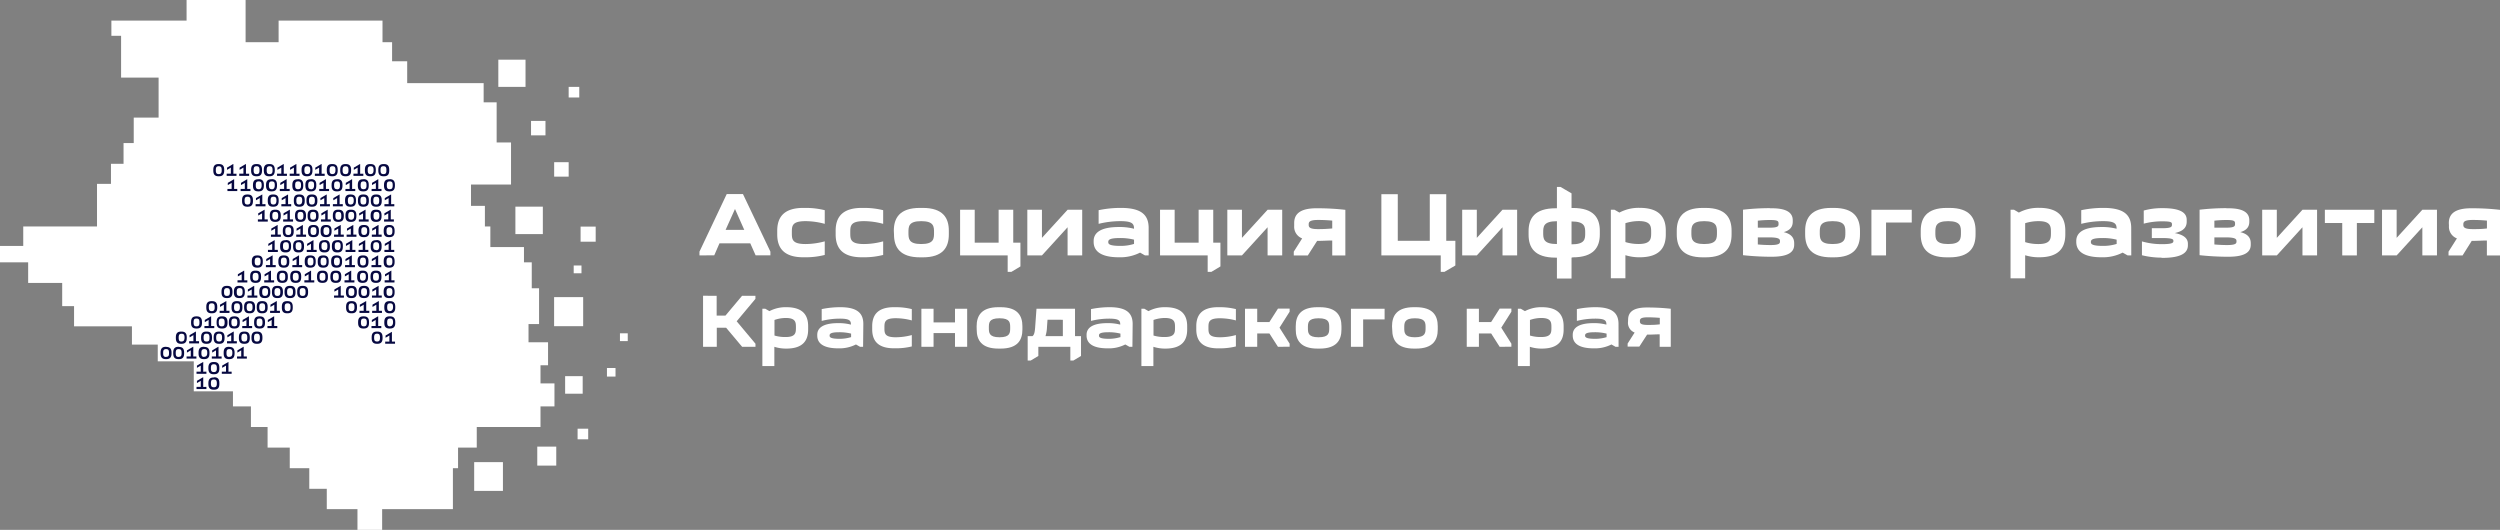 <?xml version="1.0" encoding="UTF-8"?> <svg xmlns="http://www.w3.org/2000/svg" id="Слой_1" data-name="Слой 1" viewBox="0 0 417.25 88.44"><rect x="0" y="0" width="417.25" height="88.44" fill="#808080" stroke="none"/> <defs> <style>.cls-1{fill:#fff;}.cls-2{fill:#070941;}</style> </defs> <title>логи</title> <path class="cls-1" d="M116.74,42.63V42l4.55-9.61H124L128.58,42v.61h-2.47l-.89-2h-5.14l-.87,2Zm7.48-4.26-1.55-3.49-1.57,3.49Z"></path> <path class="cls-1" d="M129.72,38.51c0-2.1.95-3.81,4.36-3.81h.43a13.29,13.29,0,0,1,3.14.38v2.28a12.36,12.36,0,0,0-3.2-.45c-2.29,0-2.29.81-2.29,1.91s0,1.91,2.29,1.91a12.36,12.36,0,0,0,3.2-.45v2.27a12.8,12.8,0,0,1-3.14.39h-.43c-3.41,0-4.36-1.71-4.36-3.82Z"></path> <path class="cls-1" d="M139.47,38.51c0-2.1.95-3.81,4.37-3.81h.42a13.23,13.23,0,0,1,3.14.38v2.28a12.36,12.36,0,0,0-3.2-.45c-2.29,0-2.29.81-2.29,1.91s0,1.91,2.29,1.91a12.36,12.36,0,0,0,3.2-.45v2.27a12.74,12.74,0,0,1-3.14.39h-.42c-3.42,0-4.37-1.71-4.37-3.82Z"></path> <path class="cls-1" d="M149.18,38.51c0-2.1.94-3.81,4.36-3.81H154c3.42,0,4.36,1.71,4.36,3.81v.62c0,2.11-.94,3.82-4.36,3.82h-.43c-3.41,0-4.36-1.71-4.36-3.82Zm4.57,2.22c2.14,0,2.14-.92,2.14-1.91s0-1.91-2.14-1.91-2.13.92-2.13,1.91S151.62,40.73,153.75,40.73Z"></path> <polygon class="cls-1" points="168.79 45.38 168.18 45.38 168.18 42.63 160.24 42.63 160.24 35.01 162.68 35.01 162.68 40.5 166.67 40.5 166.67 35.01 169.11 35.01 169.11 40.5 170.31 40.5 170.31 44.47 168.79 45.38"></polygon> <polygon class="cls-1" points="180.62 35.01 180.62 42.63 178.18 42.63 178.18 37.93 173.9 42.63 171.46 42.63 171.46 35.01 173.9 35.01 173.9 39.7 178.18 35.01 180.62 35.01"></polygon> <path class="cls-1" d="M191.71,42.63h-.61l-.82-.47a7.25,7.25,0,0,1-3.51.78c-3.3,0-4.24-1.21-4.24-2.57v-.15c0-1.27,1-2.33,4.19-2.33a9.51,9.51,0,0,1,2.55.29c0-.81-.26-1.27-2.26-1.27a15,15,0,0,0-3.65.45V35.08a18,18,0,0,1,3.73-.38c3.4,0,4.62,1.17,4.62,3.35Zm-2.44-1.92V40a9.18,9.18,0,0,0-2.39-.27c-1.82,0-1.91.36-1.91.67s.12.64,2.06.64A7.4,7.4,0,0,0,189.27,40.71Z"></path> <polygon class="cls-1" points="202.17 45.38 201.56 45.38 201.56 42.63 193.61 42.63 193.61 35.01 196.05 35.01 196.05 40.5 200.05 40.5 200.05 35.01 202.49 35.01 202.49 40.5 203.69 40.5 203.69 44.47 202.17 45.38"></polygon> <polygon class="cls-1" points="214 35.01 214 42.63 211.56 42.63 211.56 37.93 207.28 42.63 204.84 42.63 204.84 35.01 207.28 35.01 207.28 39.7 211.56 35.01 214 35.01"></polygon> <path class="cls-1" d="M216,37.23c0-1.38.81-2.47,3.73-2.47h.34a41.87,41.87,0,0,1,4.47.26v7.62h-2.19v-2.5c-.76,0-1.54.06-2.27.06h-.25l-1.56,2.44h-2.34V42l1.4-2.21A2.07,2.07,0,0,1,216,37.73Zm6.35.9V36.82c-.84-.08-1.71-.11-2.35-.11-1.5,0-1.58.37-1.58.77s.08.76,1.58.76C220.62,38.24,221.49,38.21,222.33,38.13Z"></path> <polygon class="cls-1" points="241.07 45.38 240.46 45.38 240.46 42.63 230.55 42.63 230.55 32.41 233.29 32.41 233.29 40.19 238.63 40.19 238.63 32.41 241.38 32.41 241.38 40.19 242.9 40.19 242.9 44.31 241.07 45.38"></polygon> <polygon class="cls-1" points="253.21 35.01 253.21 42.63 250.77 42.63 250.77 37.93 246.48 42.63 244.04 42.63 244.04 35.01 246.48 35.01 246.48 39.7 250.76 35.01 253.21 35.01"></polygon> <path class="cls-1" d="M262.29,43v3.49h-2.44V43h-.22c-3.54,0-4.51-1.71-4.51-3.82v-.61c0-2.1,1-3.81,4.51-3.81h.22V31.2h.6l1.84,1.07v2.44h.21c3.54,0,4.51,1.71,4.51,3.81v.61c0,2.11-1,3.82-4.51,3.82Zm-2.44-2.22V36.92c-2.29,0-2.29.92-2.29,1.91s0,1.9,2.29,1.9Zm2.44-3.81v3.81c2.28,0,2.28-.91,2.28-1.9s0-1.92-2.28-1.92Z"></path> <path class="cls-1" d="M269.45,35l.83.48a6.84,6.84,0,0,1,3.38-.79c3.42,0,4.36,1.71,4.36,3.81v.62c0,2.11-.94,3.82-4.36,3.82a7.71,7.71,0,0,1-2.38-.35v3.85h-2.43V35Zm1.83,2.24v3.16a7.4,7.4,0,0,0,2.24.32c2.06,0,2.06-.92,2.06-1.91s0-1.91-2.06-1.91A7.42,7.42,0,0,0,271.28,37.25Z"></path> <path class="cls-1" d="M279.85,38.51c0-2.1.95-3.81,4.36-3.81h.43c3.42,0,4.36,1.71,4.36,3.81v.62c0,2.11-.94,3.82-4.36,3.82h-.43c-3.41,0-4.36-1.71-4.36-3.82Zm4.58,2.22c2.13,0,2.13-.92,2.13-1.91s0-1.91-2.13-1.91-2.14.92-2.14,1.91S282.29,40.73,284.43,40.73Z"></path> <path class="cls-1" d="M295.38,34.76h.33c2.73,0,3.5.9,3.5,2V37c0,.78-.37,1.43-1.51,1.74,1.32.32,1.75,1,1.75,1.86v.25c0,1.12-.81,2-3.74,2h-.33a44.48,44.48,0,0,1-4.47-.26V35a39.27,39.27,0,0,1,4.47-.26m-2,2.06V38h1.94c1.52,0,1.52-.28,1.52-.67s-.06-.61-1.37-.61a18,18,0,0,0-2.08.11Zm0,2.82v1.18c.74.07,1.56.1,2.11.1,1.51,0,1.59-.29,1.59-.61s0-.67-1.78-.67Z"></path> <path class="cls-1" d="M301.28,38.51c0-2.1,1-3.81,4.36-3.81h.43c3.41,0,4.36,1.71,4.36,3.81v.62c0,2.11-.95,3.82-4.36,3.82h-.43c-3.41,0-4.36-1.71-4.36-3.82Zm4.57,2.22c2.14,0,2.14-.92,2.14-1.91s0-1.91-2.14-1.91-2.13.92-2.13,1.91S303.72,40.73,305.85,40.73Z"></path> <polygon class="cls-1" points="319.07 35.01 319.07 37.14 314.78 37.14 314.78 42.63 312.34 42.63 312.34 35.01 319.07 35.01"></polygon> <path class="cls-1" d="M320.57,38.51c0-2.1.95-3.81,4.36-3.81h.43c3.42,0,4.36,1.71,4.36,3.81v.62c0,2.11-.94,3.82-4.36,3.82h-.43c-3.41,0-4.36-1.71-4.36-3.82Zm4.58,2.22c2.13,0,2.13-.92,2.13-1.91s0-1.91-2.13-1.91-2.14.92-2.14,1.91S323,40.73,325.15,40.73Z"></path> <path class="cls-1" d="M336.13,35l.82.48a6.88,6.88,0,0,1,3.39-.79c3.41,0,4.36,1.71,4.36,3.81v.62c0,2.11-.95,3.82-4.36,3.82A7.67,7.67,0,0,1,338,42.6v3.85h-2.44V35ZM338,37.25v3.16a7.36,7.36,0,0,0,2.24.32c2.06,0,2.06-.92,2.06-1.91s0-1.91-2.06-1.91A7.37,7.37,0,0,0,338,37.25Z"></path> <path class="cls-1" d="M355.71,42.63h-.61l-.83-.47a7.21,7.21,0,0,1-3.5.78c-3.31,0-4.24-1.21-4.24-2.57v-.15c0-1.27,1-2.33,4.19-2.33a9.44,9.44,0,0,1,2.54.29c0-.81-.25-1.27-2.25-1.27a14.89,14.89,0,0,0-3.65.45V35.08a17.93,17.93,0,0,1,3.72-.38c3.4,0,4.62,1.17,4.62,3.35Zm-2.44-1.92V40a9.21,9.21,0,0,0-2.4-.27c-1.81,0-1.9.36-1.9.67s.12.64,2.06.64A7.4,7.4,0,0,0,353.27,40.71Z"></path> <path class="cls-1" d="M360.68,43a13.66,13.66,0,0,1-3.19-.4V40.29a12,12,0,0,0,3.37.46c1.74,0,1.88-.25,1.88-.51s0-.51-1.9-.51h-1.7V38.09h1.71c1.65,0,1.65-.28,1.65-.64s-.12-.51-1.71-.51a11.94,11.94,0,0,0-3,.39V35.14a11.24,11.24,0,0,1,2.88-.4h.29c3.17,0,4,.89,4,1.95V37c0,.87-.47,1.57-2,1.9,1.68.31,2.2,1,2.2,1.78v.26c0,1.16-.92,2.1-4.29,2.1Z"></path> <path class="cls-1" d="M371.58,34.76h.34c2.72,0,3.49.9,3.49,2V37c0,.78-.37,1.43-1.51,1.74,1.32.32,1.75,1,1.75,1.86v.25c0,1.12-.81,2-3.73,2h-.34a44.66,44.66,0,0,1-4.47-.26V35a39.41,39.41,0,0,1,4.47-.26m-2,2.06V38h1.92c1.53,0,1.53-.28,1.53-.67s-.06-.61-1.37-.61a18,18,0,0,0-2.08.11Zm0,2.82v1.18c.73.07,1.56.1,2.1.1,1.52,0,1.59-.29,1.59-.61s0-.67-1.78-.67Z"></path> <polygon class="cls-1" points="386.72 35.01 386.72 42.63 384.28 42.63 384.28 37.93 380 42.63 377.56 42.63 377.56 35.01 380 35.01 380 39.7 384.28 35.01 386.72 35.01"></polygon> <polygon class="cls-1" points="390.92 42.63 390.92 37.22 388.02 37.22 388.02 35.01 396.27 35.01 396.27 37.22 393.36 37.22 393.36 42.63 390.92 42.63"></polygon> <polygon class="cls-1" points="406.73 35.01 406.73 42.63 404.29 42.63 404.29 37.93 400 42.63 397.56 42.63 397.56 35.01 400 35.01 400 39.7 404.28 35.01 406.73 35.01"></polygon> <path class="cls-1" d="M408.71,37.23c0-1.38.81-2.47,3.74-2.47h.33a41.57,41.57,0,0,1,4.47.26v7.62h-2.19v-2.5c-.76,0-1.54.06-2.28.06h-.25L411,42.64h-2.34V42l1.4-2.21a2.07,2.07,0,0,1-1.33-2.09Zm6.36.9V36.82c-.84-.08-1.71-.11-2.35-.11-1.51,0-1.59.37-1.59.77s.08.76,1.59.76c.63,0,1.51,0,2.34-.11Z"></path> <polygon class="cls-1" points="119.61 49.37 119.61 52.67 121.08 52.67 123.85 49.37 126.08 49.37 126.08 49.88 122.95 53.62 126.09 57.37 126.09 57.88 123.86 57.88 121.19 54.7 119.63 54.7 119.63 57.88 117.34 57.88 117.34 49.36 119.61 49.37"></polygon> <path class="cls-1" d="M127.73,51.53l.69.4a5.77,5.77,0,0,1,2.82-.66c2.85,0,3.64,1.43,3.64,3.18V55c0,1.75-.79,3.18-3.64,3.18a6.34,6.34,0,0,1-2-.3v3.22h-2V51.53Zm1.53,1.87V56a6.25,6.25,0,0,0,1.87.25c1.71,0,1.71-.76,1.71-1.59s0-1.59-1.71-1.59A5.9,5.9,0,0,0,129.26,53.4Z"></path> <path class="cls-1" d="M144.05,57.88h-.51l-.68-.39a6.07,6.07,0,0,1-2.93.65c-2.74,0-3.53-1-3.53-2.14v-.13c0-1.06.85-1.94,3.49-1.94a8.06,8.06,0,0,1,2.13.25c0-.67-.21-1-1.88-1a12.49,12.49,0,0,0-3,.38V51.59a15.31,15.31,0,0,1,3.1-.32c2.83,0,3.85,1,3.85,2.8Zm-2-1.6v-.6a8,8,0,0,0-2-.23c-1.51,0-1.59.31-1.59.56s.1.54,1.72.54A6.61,6.61,0,0,0,142,56.28Z"></path> <path class="cls-1" d="M145.57,54.45c0-1.75.79-3.18,3.64-3.18h.35a10.93,10.93,0,0,1,2.62.32v1.89a10.42,10.42,0,0,0-2.67-.37c-1.9,0-1.9.68-1.9,1.59s0,1.59,1.9,1.59a10.42,10.42,0,0,0,2.67-.37v1.9a10.92,10.92,0,0,1-2.62.31h-.35c-2.85,0-3.64-1.42-3.64-3.17Z"></path> <polygon class="cls-1" points="155.81 51.53 155.81 53.81 159.39 53.81 159.39 51.53 161.42 51.53 161.42 57.88 159.39 57.88 159.39 55.59 155.81 55.59 155.81 57.88 153.78 57.88 153.78 51.53 155.81 51.53"></polygon> <path class="cls-1" d="M163,54.45c0-1.75.79-3.18,3.64-3.18H167c2.85,0,3.64,1.43,3.64,3.18V55c0,1.75-.79,3.18-3.64,3.18h-.35c-2.85,0-3.64-1.43-3.64-3.18Zm3.82,1.84c1.78,0,1.78-.76,1.78-1.59s0-1.58-1.78-1.58-1.78.76-1.78,1.58S165.05,56.29,166.83,56.29Z"></path> <path class="cls-1" d="M172.32,56.1c.3-.21.38-.7.44-1.37l.23-3.2h6.43V56.1h1v3.31l-1.27.76h-.51V57.88h-5.34v1.53l-1.27.76h-.51V56.1Zm2.51-2.74-.09,1.27a5.66,5.66,0,0,1-.25,1.47h2.9V53.37Z"></path> <path class="cls-1" d="M189,57.88h-.5l-.69-.39a6,6,0,0,1-2.92.65c-2.75,0-3.54-1-3.54-2.14v-.13c0-1.06.85-1.94,3.5-1.94a8,8,0,0,1,2.12.25c0-.67-.2-1-1.88-1a12.47,12.47,0,0,0-3,.38V51.59a15.39,15.39,0,0,1,3.1-.32c2.84,0,3.85,1,3.85,2.8Zm-2-1.6v-.6a7.87,7.87,0,0,0-2-.23c-1.52,0-1.58.31-1.58.56s.1.54,1.71.54A6.61,6.61,0,0,0,186.93,56.28Z"></path> <path class="cls-1" d="M191,51.53l.68.4a5.77,5.77,0,0,1,2.82-.66c2.85,0,3.64,1.43,3.64,3.18V55c0,1.75-.79,3.18-3.64,3.18a6.34,6.34,0,0,1-2-.3v3.22h-2V51.53Zm1.52,1.87V56a6.25,6.25,0,0,0,1.87.25c1.72,0,1.72-.76,1.72-1.59s0-1.59-1.72-1.59A6,6,0,0,0,192.52,53.4Z"></path> <path class="cls-1" d="M199.66,54.45c0-1.75.79-3.18,3.64-3.18h.35a11,11,0,0,1,2.62.32v1.89a10.47,10.47,0,0,0-2.67-.36c-1.91,0-1.91.67-1.91,1.58s0,1.59,1.91,1.59a10.06,10.06,0,0,0,2.67-.37v1.9a11,11,0,0,1-2.62.32h-.35c-2.85,0-3.64-1.43-3.64-3.18Z"></path> <polygon class="cls-1" points="213.29 57.88 211.86 55.65 209.83 55.65 209.83 57.88 207.79 57.88 207.79 51.53 209.83 51.53 209.83 53.75 211.86 53.75 213.29 51.51 215.24 51.51 215.24 52.02 213.55 54.69 215.24 57.36 215.24 57.87 213.29 57.88"></polygon> <path class="cls-1" d="M216.26,54.45c0-1.75.79-3.18,3.63-3.18h.36c2.84,0,3.64,1.43,3.64,3.18V55c0,1.75-.8,3.18-3.64,3.18h-.36c-2.84,0-3.63-1.43-3.63-3.18Zm3.81,1.84c1.78,0,1.78-.76,1.78-1.59s0-1.58-1.78-1.58-1.78.76-1.78,1.58S218.29,56.29,220.07,56.29Z"></path> <polygon class="cls-1" points="231.09 51.53 231.09 53.31 227.51 53.31 227.51 57.88 225.47 57.88 225.47 51.53 231.09 51.53"></polygon> <path class="cls-1" d="M232.33,54.45c0-1.75.79-3.18,3.64-3.18h.35c2.85,0,3.64,1.43,3.64,3.18V55c0,1.75-.79,3.18-3.64,3.18H236c-2.85,0-3.64-1.43-3.64-3.18Zm3.82,1.84c1.78,0,1.78-.76,1.78-1.59s0-1.58-1.78-1.58-1.78.76-1.78,1.58S234.37,56.29,236.15,56.29Z"></path> <polygon class="cls-1" points="250.29 57.88 248.87 55.65 246.83 55.65 246.83 57.88 244.8 57.88 244.8 51.53 246.83 51.53 246.83 53.75 248.87 53.75 250.29 51.51 252.25 51.51 252.25 52.02 250.56 54.69 252.25 57.36 252.25 57.87 250.29 57.88"></polygon> <path class="cls-1" d="M253.82,51.53l.69.4a5.77,5.77,0,0,1,2.82-.66c2.85,0,3.64,1.43,3.64,3.18V55c0,1.75-.79,3.18-3.64,3.18a6.34,6.34,0,0,1-2-.3v3.22h-2V51.53Zm1.53,1.87V56a6.16,6.16,0,0,0,1.87.25c1.71,0,1.71-.76,1.71-1.59s0-1.59-1.71-1.59A5.9,5.9,0,0,0,255.35,53.4Z"></path> <path class="cls-1" d="M270.14,57.88h-.51l-.68-.39a6.07,6.07,0,0,1-2.93.65c-2.74,0-3.53-1-3.53-2.14v-.13c0-1.06.85-1.94,3.5-1.94a8,8,0,0,1,2.12.25c0-.67-.2-1-1.88-1a12.49,12.49,0,0,0-3.05.38V51.59a15.39,15.39,0,0,1,3.1-.32c2.83,0,3.85,1,3.85,2.8Zm-2-1.6v-.6a8,8,0,0,0-2-.23c-1.52,0-1.59.31-1.59.56s.11.54,1.72.54A6.61,6.61,0,0,0,268.11,56.28Z"></path> <path class="cls-1" d="M271.73,53.38c0-1.15.67-2.06,3.11-2.06h.28a35.71,35.71,0,0,1,3.73.21v6.35H277V55.8c-.64,0-1.29.05-1.9.05h-.2l-1.3,2h-1.95v-.51l1.17-1.84a1.73,1.73,0,0,1-1.11-1.74Zm5.29.76V53.05c-.7-.06-1.43-.09-2-.09-1.27,0-1.32.31-1.32.64s.06.63,1.32.63c.53,0,1.26,0,2-.1Z"></path> <polygon class="cls-1" points="90.21 63.99 90.21 60.96 91.47 60.96 91.47 57.12 88.21 57.12 88.21 54.09 89.97 54.09 89.97 48.11 88.75 48.11 88.75 43.78 87.45 43.78 87.45 41.24 81.84 41.24 81.84 37.8 80.93 37.8 80.93 34.36 78.61 34.36 78.61 30.8 85.29 30.8 85.29 23.78 82.89 23.78 82.89 17.08 80.72 17.08 80.72 13.88 67.96 13.88 67.96 10.23 65.44 10.23 65.44 7.04 63.84 7.04 63.84 3.44 46.5 3.44 46.5 7.04 40.99 7.04 40.99 0 31.14 0 31.14 3.44 18.59 3.44 18.59 5.98 20.21 5.98 20.21 12.95 26.47 12.95 26.47 19.63 22.32 19.63 22.32 23.88 20.62 23.88 20.62 27.34 18.52 27.34 18.52 30.69 16.19 30.69 16.19 37.8 3.88 37.8 3.88 41.05 0 41.05 0 43.78 4.7 43.78 4.7 47.22 10.38 47.22 10.38 51.09 12.36 51.09 12.36 54.47 22.02 54.47 22.02 57.51 26.33 57.51 26.33 60.31 32.34 60.31 32.34 65.31 38.88 65.31 38.88 67.83 41.88 67.83 41.88 71.27 44.66 71.27 44.66 74.71 48.36 74.71 48.36 78.14 51.62 78.14 51.62 81.58 54.54 81.58 54.54 84.97 59.66 84.97 59.66 88.44 63.78 88.44 63.78 84.97 75.59 84.97 75.59 78.14 76.45 78.14 76.45 74.71 79.57 74.71 79.57 71.27 90.21 71.27 90.21 67.83 92.54 67.83 92.54 63.99 90.21 63.99"></polygon> <rect class="cls-1" x="79.14" y="77.13" width="4.8" height="4.8"></rect> <rect class="cls-1" x="89.67" y="74.54" width="3.17" height="3.17"></rect> <rect class="cls-1" x="94.32" y="62.78" width="2.93" height="2.93"></rect> <rect class="cls-1" x="96.4" y="71.55" width="1.77" height="1.77"></rect> <rect class="cls-1" x="101.3" y="61.42" width="1.43" height="1.43"></rect> <rect class="cls-1" x="94.91" y="14.5" width="1.77" height="1.77"></rect> <rect class="cls-1" x="103.47" y="55.63" width="1.3" height="1.3"></rect> <rect class="cls-1" x="95.75" y="44.31" width="1.3" height="1.3"></rect> <rect class="cls-1" x="92.48" y="49.59" width="4.85" height="4.85"></rect> <rect class="cls-1" x="96.9" y="37.82" width="2.52" height="2.52"></rect> <rect class="cls-1" x="83.17" y="9.96" width="4.54" height="4.54"></rect> <rect class="cls-1" x="88.63" y="20.18" width="2.41" height="2.41"></rect> <rect class="cls-1" x="92.49" y="27.07" width="2.42" height="2.41"></rect> <rect class="cls-1" x="86.02" y="34.49" width="4.58" height="4.58"></rect> <path class="cls-2" d="M36.56,27.38h-.11c-.58,0-.85.3-.85.94v.16c0,.64.27.94.85.94h.11c.59,0,.86-.3.86-.94v-.16c0-.64-.27-.94-.86-.94m-.05,1.68c-.49,0-.49-.35-.49-.66s0-.66.49-.66.49.35.49.66S37,29.06,36.51,29.06Z"></path> <polygon class="cls-2" points="38.95 29 38.95 27.38 38.9 27.38 37.89 27.98 37.89 28.35 38.53 27.97 38.53 28.99 37.83 28.99 37.83 29.35 39.47 29.35 39.47 28.99 38.95 29"></polygon> <polygon class="cls-2" points="41.05 29 41.05 27.38 41.01 27.38 39.99 27.98 39.99 28.35 40.63 27.97 40.63 28.99 39.93 28.99 39.93 29.35 41.58 29.35 41.58 28.99 41.05 29"></polygon> <path class="cls-2" d="M42.88,27.38h-.11c-.59,0-.86.3-.86.94v.16c0,.64.27.94.86.94h.11c.58,0,.85-.3.85-.94v-.16c0-.64-.27-.94-.85-.94m-.06,1.68c-.49,0-.49-.35-.49-.66s0-.66.49-.66.49.35.49.66S43.31,29.06,42.82,29.06Z"></path> <path class="cls-2" d="M45,27.38h-.11c-.58,0-.86.3-.86.94v.16c0,.64.28.94.86.94H45c.58,0,.86-.3.86-.94v-.16c0-.64-.28-.94-.86-.94m0,1.68c-.49,0-.49-.35-.49-.66s0-.66.49-.66.49.35.49.66,0,.66-.5.66Z"></path> <polygon class="cls-2" points="47.36 29 47.36 27.38 47.32 27.38 46.3 27.98 46.3 28.35 46.95 27.97 46.95 28.99 46.24 28.99 46.24 29.35 47.89 29.35 47.89 28.99 47.36 29"></polygon> <polygon class="cls-2" points="49.47 29 49.47 27.38 49.43 27.38 48.41 27.98 48.41 28.35 49.05 27.97 49.05 28.99 48.35 28.99 48.35 29.35 49.99 29.35 49.99 28.99 49.47 29"></polygon> <path class="cls-2" d="M51.29,27.38h-.1c-.59,0-.86.3-.86.94v.16c0,.64.27.94.86.94h.1c.59,0,.86-.3.86-.94v-.16c0-.64-.27-.94-.86-.94m0,1.68c-.49,0-.49-.35-.49-.66s0-.66.49-.66.49.35.49.66S51.73,29.06,51.24,29.06Z"></path> <polygon class="cls-2" points="53.68 29 53.68 27.38 53.63 27.38 52.62 27.98 52.62 28.35 53.26 27.97 53.26 28.99 52.55 28.99 52.55 29.35 54.19 29.35 54.19 28.99 53.68 29"></polygon> <path class="cls-2" d="M55.5,27.38h-.11c-.58,0-.85.3-.85.94v.16c0,.64.27.94.85.94h.11c.59,0,.86-.3.86-.94v-.16c0-.64-.27-.94-.86-.94m0,1.68c-.49,0-.49-.35-.49-.66s0-.66.49-.66.49.35.49.66S55.94,29.06,55.45,29.06Z"></path> <path class="cls-2" d="M57.73,27.38h-.1c-.58,0-.85.3-.85.94v.16c0,.64.27.94.85.94h.11c.59,0,.86-.3.86-.94v-.16c0-.64-.29-.94-.87-.94m-.06,1.68c-.49,0-.49-.35-.49-.66s0-.66.49-.66.49.35.49.66S58.16,29.06,57.67,29.06Z"></path> <polygon class="cls-2" points="60.11 29 60.11 27.38 60.07 27.38 59.05 27.98 59.05 28.35 59.69 27.97 59.69 28.99 58.99 28.99 58.99 29.35 60.64 29.35 60.64 28.99 60.11 29"></polygon> <path class="cls-2" d="M61.86,27.38h-.1c-.59,0-.86.3-.86.94v.16c0,.64.27.94.86.94h.1c.59,0,.86-.3.86-.94v-.16c0-.64-.26-.94-.86-.94m0,1.68c-.49,0-.49-.35-.49-.66s0-.66.49-.66.49.35.49.66S62.3,29.06,61.81,29.06Z"></path> <path class="cls-2" d="M64.08,27.38H64c-.59,0-.86.3-.86.94v.16c0,.64.27.94.86.94h.11c.58,0,.85-.3.85-.94v-.16c0-.64-.27-.94-.85-.94M64,29.06c-.49,0-.49-.35-.49-.66s0-.66.49-.66.49.35.49.66S64.51,29.06,64,29.06Z"></path> <polygon class="cls-2" points="39.08 31.54 39.08 29.92 39.04 29.92 38.02 30.52 38.02 30.89 38.66 30.52 38.66 31.53 37.96 31.53 37.96 31.89 39.6 31.89 39.6 31.53 39.08 31.54"></polygon> <polygon class="cls-2" points="41.27 31.54 41.27 29.92 41.23 29.92 40.22 30.52 40.22 30.89 40.86 30.52 40.86 31.53 40.16 31.53 40.16 31.89 41.8 31.89 41.8 31.53 41.27 31.54"></polygon> <path class="cls-2" d="M43.18,29.92h-.11c-.58,0-.85.3-.85.94V31c0,.64.27.94.85.94h.11c.59,0,.86-.3.86-.94v-.16c0-.64-.27-.94-.86-.94m0,1.68c-.49,0-.49-.35-.49-.66s0-.65.49-.65.49.34.49.65S43.62,31.6,43.13,31.6Z"></path> <path class="cls-2" d="M45.37,29.92h-.11c-.58,0-.86.3-.86.94V31c0,.64.28.94.86.94h.11c.59,0,.86-.3.86-.94v-.16c0-.64-.27-.94-.86-.94m0,1.68c-.49,0-.49-.35-.49-.66s0-.65.49-.65.49.34.49.65S45.81,31.6,45.32,31.6Z"></path> <polygon class="cls-2" points="47.84 31.54 47.84 29.92 47.79 29.92 46.78 30.52 46.78 30.89 47.42 30.52 47.42 31.53 46.7 31.53 46.7 31.89 48.35 31.89 48.35 31.53 47.84 31.54"></polygon> <path class="cls-2" d="M49.75,29.92h-.11c-.58,0-.85.3-.85.94V31c0,.64.27.94.85.94h.11c.59,0,.86-.3.86-.94v-.16c0-.64-.28-.94-.86-.94m0,1.68c-.49,0-.49-.35-.49-.66s0-.65.49-.65.49.34.49.65,0,.66-.5.66Z"></path> <path class="cls-2" d="M51.93,29.92h-.11c-.58,0-.85.3-.85.94V31c0,.64.27.94.85.94h.11c.59,0,.86-.3.86-.94v-.16c0-.64-.27-.94-.86-.94m0,1.68c-.49,0-.49-.35-.49-.66s0-.65.49-.65.49.34.49.65S52.37,31.6,51.88,31.6Z"></path> <polygon class="cls-2" points="54.4 31.54 54.4 29.92 54.35 29.92 53.34 30.52 53.34 30.89 53.98 30.52 53.98 31.53 53.28 31.53 53.28 31.89 54.92 31.89 54.92 31.53 54.4 31.54"></polygon> <path class="cls-2" d="M56.31,29.92h-.12c-.58,0-.85.3-.85.94V31c0,.64.27.94.85.94h.12c.58,0,.85-.3.85-.94v-.16c0-.64-.27-.94-.85-.94m-.06,1.68c-.49,0-.49-.35-.49-.66s0-.65.49-.65.49.34.49.65S56.74,31.6,56.25,31.6Z"></path> <polygon class="cls-2" points="58.77 31.54 58.77 29.92 58.73 29.92 57.71 30.52 57.71 30.89 58.35 30.52 58.35 31.53 57.65 31.53 57.65 31.89 59.29 31.89 59.29 31.53 58.77 31.54"></polygon> <path class="cls-2" d="M60.68,29.92h-.11c-.58,0-.85.3-.85.94V31c0,.64.27.94.85.94h.11c.59,0,.86-.3.86-.94v-.16c0-.64-.28-.94-.86-.94m0,1.68c-.49,0-.49-.35-.49-.66s0-.65.49-.65.49.34.49.65,0,.66-.5.66Z"></path> <polygon class="cls-2" points="63.14 31.54 63.14 29.92 63.1 29.92 62.09 30.52 62.09 30.89 62.73 30.52 62.73 31.53 62.02 31.53 62.02 31.89 63.67 31.89 63.67 31.53 63.14 31.54"></polygon> <path class="cls-2" d="M65.05,29.92h-.11c-.58,0-.85.3-.85.94V31c0,.64.27.94.85.94h.11c.59,0,.86-.3.86-.94v-.16c0-.64-.27-.94-.86-.94m0,1.68c-.49,0-.49-.35-.49-.66s0-.65.49-.65.49.34.49.65,0,.66-.49.66Z"></path> <path class="cls-2" d="M41.37,32.46h-.12c-.58,0-.85.3-.85.94v.16c0,.64.27.94.85.94h.12c.58,0,.85-.3.85-.94V33.4c0-.64-.28-.94-.85-.94m-.06,1.68c-.49,0-.49-.35-.49-.66s0-.65.49-.65.49.35.49.65,0,.66-.5.66Z"></path> <polygon class="cls-2" points="43.78 34.08 43.78 32.47 43.74 32.47 42.72 33.06 42.72 33.43 43.36 33.06 43.36 34.07 42.66 34.07 42.66 34.44 44.31 34.44 44.31 34.07 43.78 34.08"></polygon> <path class="cls-2" d="M45.65,32.46h-.11c-.58,0-.85.3-.85.94v.16c0,.64.27.94.85.94h.11c.59,0,.86-.3.86-.94V33.4c0-.64-.27-.94-.86-.94m0,1.68c-.49,0-.49-.35-.49-.66s0-.65.49-.65.49.35.49.65S46.09,34.14,45.6,34.14Z"></path> <polygon class="cls-2" points="48.08 34.08 48.08 32.47 48.04 32.47 47.02 33.06 47.02 33.43 47.66 33.06 47.66 34.07 46.96 34.07 46.96 34.44 48.6 34.44 48.6 34.07 48.08 34.08"></polygon> <path class="cls-2" d="M50,32.46h-.11c-.58,0-.85.3-.85.94v.16c0,.64.27.94.85.94H50c.59,0,.86-.3.86-.94V33.4c0-.64-.27-.94-.86-.94m-.05,1.68c-.49,0-.49-.35-.49-.66s0-.65.49-.65.49.35.49.65S50.39,34.14,49.9,34.14Z"></path> <path class="cls-2" d="M52.1,32.46H52c-.58,0-.85.3-.85.94v.16c0,.64.27.94.85.94h.11c.59,0,.86-.3.86-.94V33.4c0-.64-.27-.94-.86-.94m-.05,1.68c-.49,0-.49-.35-.49-.66s0-.65.49-.65.49.35.49.65,0,.66-.5.66Z"></path> <polygon class="cls-2" points="54.53 34.08 54.53 32.47 54.49 32.47 53.48 33.06 53.48 33.43 54.12 33.06 54.12 34.07 53.41 34.07 53.41 34.44 55.06 34.44 55.06 34.07 54.53 34.08"></polygon> <polygon class="cls-2" points="56.68 34.08 56.68 32.47 56.64 32.47 55.63 33.06 55.63 33.43 56.27 33.06 56.27 34.07 55.56 34.07 55.56 34.44 57.21 34.44 57.21 34.07 56.68 34.08"></polygon> <path class="cls-2" d="M58.55,32.46h-.11c-.58,0-.85.3-.85.94v.16c0,.64.27.94.85.94h.11c.59,0,.86-.3.86-.94V33.4c0-.64-.27-.94-.86-.94m0,1.68c-.49,0-.49-.35-.49-.66s0-.65.49-.65.49.35.49.65S59,34.14,58.5,34.14Z"></path> <path class="cls-2" d="M60.7,32.46h-.11c-.58,0-.85.3-.85.94v.16c0,.64.27.94.85.94h.11c.59,0,.86-.3.86-.94V33.4c0-.64-.27-.94-.86-.94m-.05,1.68c-.49,0-.49-.35-.49-.66s0-.65.49-.65.49.35.49.65S61.14,34.14,60.65,34.14Z"></path> <path class="cls-2" d="M62.85,32.46h-.11c-.58,0-.85.3-.85.94v.16c0,.64.27.94.85.94h.11c.59,0,.86-.3.86-.94V33.4c0-.64-.27-.94-.86-.94m-.05,1.68c-.49,0-.49-.35-.49-.66s0-.65.49-.65.49.35.49.65S63.29,34.14,62.8,34.14Z"></path> <polygon class="cls-2" points="65.28 34.08 65.28 32.47 65.24 32.47 64.22 33.06 64.22 33.43 64.86 33.06 64.86 34.07 64.16 34.07 64.16 34.44 65.81 34.44 65.81 34.07 65.28 34.08"></polygon> <polygon class="cls-2" points="44.16 36.62 44.16 35.01 44.12 35.01 43.1 35.6 43.1 35.98 43.74 35.6 43.74 36.62 43.04 36.62 43.04 36.98 44.69 36.98 44.69 36.62 44.16 36.62"></polygon> <path class="cls-2" d="M46,35h-.11c-.59,0-.86.29-.86.93v.16c0,.64.27.94.86.94H46c.58,0,.86-.3.86-.94v-.16c0-.64-.28-.93-.86-.93m-.06,1.67c-.49,0-.49-.35-.49-.66s0-.65.49-.65.49.35.49.65,0,.66-.49.66Z"></path> <polygon class="cls-2" points="48.38 36.62 48.38 35.01 48.34 35.01 47.32 35.6 47.32 35.98 47.97 35.6 47.97 36.62 47.26 36.62 47.26 36.98 48.91 36.98 48.91 36.62 48.38 36.62"></polygon> <path class="cls-2" d="M50.21,35H50.1c-.59,0-.86.29-.86.93v.16c0,.64.27.94.86.94h.11c.58,0,.86-.3.86-.94v-.16c0-.64-.28-.93-.86-.93m-.06,1.67c-.49,0-.49-.35-.49-.66s0-.65.49-.65.49.35.49.65S50.64,36.68,50.15,36.68Z"></path> <path class="cls-2" d="M52.31,35H52.2c-.58,0-.86.29-.86.93v.16c0,.64.28.94.86.94h.11c.59,0,.86-.3.86-.94v-.16c0-.64-.27-.93-.86-.93m-.05,1.67c-.49,0-.49-.35-.49-.66s0-.65.49-.65.49.35.49.65S52.75,36.68,52.26,36.68Z"></path> <polygon class="cls-2" points="54.69 36.62 54.69 35.01 54.65 35.01 53.64 35.6 53.64 35.98 54.28 35.6 54.28 36.62 53.57 36.62 53.57 36.98 55.21 36.98 55.21 36.62 54.69 36.62"></polygon> <path class="cls-2" d="M56.52,35h-.11c-.58,0-.86.29-.86.93v.16c0,.64.28.94.86.94h.11c.58,0,.86-.3.86-.94v-.16c0-.64-.28-.93-.86-.93m-.05,1.67c-.49,0-.49-.35-.49-.66s0-.65.49-.65.49.35.49.65S57,36.68,56.47,36.68Z"></path> <path class="cls-2" d="M58.62,35h-.11c-.58,0-.85.29-.85.93v.16c0,.64.27.94.85.94h.11c.59,0,.86-.3.86-.94v-.16c0-.64-.27-.93-.86-.93m0,1.67c-.49,0-.49-.35-.49-.66s0-.65.49-.65.49.35.49.65S59.06,36.68,58.57,36.68Z"></path> <polygon class="cls-2" points="61.01 36.62 61.01 35.01 60.96 35.01 59.95 35.6 59.95 35.98 60.59 35.6 60.59 36.62 59.89 36.62 59.89 36.98 61.53 36.98 61.53 36.62 61.01 36.62"></polygon> <path class="cls-2" d="M62.83,35h-.11c-.59,0-.86.29-.86.93v.16c0,.64.27.94.86.94h.11c.58,0,.85-.3.85-.94v-.16c0-.64-.26-.93-.85-.93m0,1.67c-.49,0-.49-.35-.49-.66s0-.65.49-.65.49.35.49.65S63.27,36.68,62.78,36.68Z"></path> <polygon class="cls-2" points="65.22 36.62 65.22 35.01 65.17 35.01 64.16 35.6 64.16 35.98 64.8 35.6 64.8 36.62 64.1 36.62 64.1 36.98 65.74 36.98 65.74 36.62 65.22 36.62"></polygon> <polygon class="cls-2" points="46.34 39.16 46.34 37.55 46.3 37.55 45.28 38.15 45.28 38.52 45.92 38.14 45.92 39.16 45.22 39.16 45.22 39.52 46.87 39.52 46.87 39.16 46.34 39.16"></polygon> <path class="cls-2" d="M48.17,37.55h-.11c-.59,0-.86.3-.86.94v.16c0,.64.27.93.86.93h.11c.58,0,.85-.29.85-.93v-.16c0-.64-.27-.94-.85-.94m-.06,1.67c-.49,0-.49-.35-.49-.66s0-.65.49-.65.49.35.49.65S48.6,39.22,48.11,39.22Z"></path> <polygon class="cls-2" points="50.55 39.16 50.55 37.55 50.52 37.55 49.5 38.15 49.5 38.52 50.14 38.14 50.14 39.16 49.44 39.16 49.44 39.52 51.08 39.52 51.08 39.16 50.55 39.16"></polygon> <path class="cls-2" d="M52.38,37.55h-.12c-.58,0-.85.3-.85.94v.16c0,.64.27.93.85.93h.12c.58,0,.85-.29.85-.93v-.16c0-.64-.27-.94-.85-.94m-.06,1.67c-.49,0-.49-.35-.49-.66s0-.65.49-.65.49.35.49.65S52.8,39.22,52.32,39.22Z"></path> <path class="cls-2" d="M54.48,37.55h-.11c-.59,0-.86.3-.86.94v.16c0,.64.27.93.86.93h.11c.59,0,.86-.29.86-.93v-.16c0-.64-.27-.94-.86-.94m0,1.67c-.49,0-.49-.35-.49-.66s0-.65.49-.65.49.35.49.65S54.92,39.22,54.43,39.22Z"></path> <polygon class="cls-2" points="56.87 39.16 56.87 37.55 56.83 37.55 55.81 38.15 55.81 38.52 56.45 38.14 56.45 39.16 55.75 39.16 55.75 39.52 57.38 39.52 57.38 39.16 56.87 39.16"></polygon> <polygon class="cls-2" points="58.97 39.16 58.97 37.55 58.93 37.55 57.91 38.15 57.91 38.52 58.55 38.14 58.55 39.16 57.85 39.16 57.85 39.52 59.49 39.52 59.49 39.16 58.97 39.16"></polygon> <path class="cls-2" d="M60.79,37.55h-.11c-.58,0-.85.3-.85.94v.16c0,.64.27.93.85.93h.11c.59,0,.86-.29.86-.93v-.16c0-.64-.27-.94-.86-.94m0,1.67c-.49,0-.49-.35-.49-.66s0-.65.49-.65.49.35.49.65S61.23,39.22,60.74,39.22Z"></path> <polygon class="cls-2" points="63.18 39.16 63.18 37.55 63.13 37.55 62.12 38.15 62.12 38.52 62.76 38.14 62.76 39.16 62.06 39.16 62.06 39.52 63.7 39.52 63.7 39.16 63.18 39.16"></polygon> <path class="cls-2" d="M65,37.55h-.11c-.58,0-.85.3-.85.94v.16c0,.64.27.93.85.93H65c.59,0,.86-.29.86-.93v-.16c0-.64-.27-.94-.86-.94m0,1.67c-.49,0-.49-.35-.49-.66s0-.65.49-.65.49.35.49.65,0,.66-.49.66Z"></path> <polygon class="cls-2" points="45.84 41.7 45.84 40.09 45.8 40.09 44.78 40.69 44.78 41.06 45.43 40.68 45.43 41.7 44.72 41.7 44.72 42.06 46.37 42.06 46.37 41.7 45.84 41.7"></polygon> <path class="cls-2" d="M47.72,40.09h-.11c-.58,0-.86.3-.86.94v.16c0,.64.28.94.86.94h.11c.58,0,.86-.3.86-.94V41c0-.64-.27-.94-.86-.94m0,1.67c-.49,0-.49-.34-.49-.65s0-.66.49-.66.49.35.49.66,0,.65-.49.65Z"></path> <path class="cls-2" d="M49.88,40.09h-.11c-.58,0-.85.3-.85.94v.16c0,.64.27.94.85.94h.11c.59,0,.86-.3.86-.94V41c0-.64-.27-.94-.86-.94m-.05,1.67c-.49,0-.49-.34-.49-.65s0-.66.49-.66.49.35.49.66S50.32,41.76,49.83,41.76Z"></path> <polygon class="cls-2" points="52.32 41.7 52.32 40.09 52.28 40.09 51.26 40.69 51.26 41.06 51.9 40.68 51.9 41.7 51.2 41.7 51.2 42.06 52.85 42.06 52.85 41.7 52.32 41.7"></polygon> <path class="cls-2" d="M54.2,40.09h-.11c-.58,0-.85.3-.85.94v.16c0,.64.27.94.85.94h.11c.59,0,.86-.3.86-.94V41c0-.64-.27-.94-.86-.94m-.05,1.67c-.5,0-.5-.34-.5-.65s0-.66.5-.66.49.35.49.66S54.64,41.76,54.15,41.76Z"></path> <path class="cls-2" d="M56.36,40.09h-.11c-.58,0-.86.3-.86.94v.16c0,.64.28.94.86.94h.11c.59,0,.86-.3.86-.94V41c0-.64-.27-.94-.86-.94m0,1.67c-.49,0-.49-.34-.49-.65s0-.66.49-.66.49.35.49.66S56.8,41.76,56.31,41.76Z"></path> <polygon class="cls-2" points="58.8 41.7 58.8 40.09 58.76 40.09 57.74 40.69 57.74 41.06 58.38 40.68 58.38 41.7 57.68 41.7 57.68 42.06 59.32 42.06 59.32 41.7 58.8 41.7"></polygon> <polygon class="cls-2" points="60.96 41.7 60.96 40.09 60.92 40.09 59.9 40.69 59.9 41.06 60.54 40.68 60.54 41.7 59.84 41.7 59.84 42.06 61.48 42.06 61.48 41.7 60.96 41.7"></polygon> <path class="cls-2" d="M62.84,40.09h-.11c-.59,0-.86.3-.86.94v.16c0,.64.27.94.86.94h.11c.58,0,.85-.3.85-.94V41c0-.64-.27-.94-.85-.94m-.06,1.67c-.49,0-.49-.34-.49-.65s0-.66.49-.66.5.35.5.66S63.28,41.76,62.78,41.76Z"></path> <polygon class="cls-2" points="65.28 41.7 65.28 40.09 65.23 40.09 64.22 40.69 64.22 41.06 64.86 40.68 64.86 41.7 64.16 41.7 64.16 42.06 65.8 42.06 65.8 41.7 65.28 41.7"></polygon> <path class="cls-2" d="M43,42.63h-.11c-.58,0-.86.3-.86.94v.16c0,.64.28.94.86.94H43c.59,0,.86-.3.86-.94v-.16c0-.64-.27-.94-.86-.94M43,44.31c-.49,0-.49-.35-.49-.66s0-.66.49-.66.49.35.49.66S43.46,44.31,43,44.31Z"></path> <polygon class="cls-2" points="45.5 44.24 45.5 42.63 45.46 42.63 44.44 43.23 44.44 43.6 45.08 43.22 45.08 44.24 44.38 44.24 44.38 44.6 46.02 44.6 46.02 44.24 45.5 44.24"></polygon> <path class="cls-2" d="M47.43,42.63h-.11c-.59,0-.86.3-.86.94v.16c0,.64.27.94.86.94h.11c.58,0,.85-.3.85-.94v-.16c0-.64-.27-.94-.85-.94m-.06,1.68c-.49,0-.49-.35-.49-.66s0-.66.49-.66.49.35.49.66S47.86,44.31,47.37,44.31Z"></path> <polygon class="cls-2" points="49.91 44.24 49.91 42.63 49.87 42.63 48.85 43.23 48.85 43.6 49.49 43.22 49.49 44.24 48.79 44.24 48.79 44.6 50.43 44.6 50.43 44.24 49.91 44.24"></polygon> <path class="cls-2" d="M51.83,42.63h-.11c-.58,0-.86.3-.86.94v.16c0,.64.28.94.86.94h.11c.58,0,.86-.3.86-.94v-.16c0-.64-.28-.94-.86-.94m0,1.68c-.49,0-.49-.35-.49-.66s0-.66.49-.66.48.35.48.66,0,.66-.47.66Z"></path> <path class="cls-2" d="M54,42.63h-.11c-.58,0-.86.3-.86.94v.16c0,.64.28.94.86.94H54c.59,0,.86-.3.86-.94v-.16c0-.64-.27-.94-.86-.94M54,44.31c-.49,0-.49-.35-.49-.66s0-.66.49-.66.49.35.49.66S54.47,44.31,54,44.31Z"></path> <path class="cls-2" d="M56.23,42.63h-.11c-.58,0-.85.3-.85.94v.16c0,.64.27.94.85.94h.11c.59,0,.86-.3.86-.94v-.16c0-.64-.27-.94-.86-.94m0,1.68c-.49,0-.49-.35-.49-.66s0-.66.49-.66.49.35.49.66S56.67,44.31,56.18,44.31Z"></path> <polygon class="cls-2" points="58.72 44.24 58.72 42.63 58.67 42.63 57.66 43.23 57.66 43.6 58.3 43.22 58.3 44.24 57.59 44.24 57.59 44.6 59.24 44.6 59.24 44.24 58.72 44.24"></polygon> <path class="cls-2" d="M60.64,42.63h-.11c-.59,0-.86.3-.86.94v.16c0,.64.27.94.86.94h.11c.58,0,.86-.3.86-.94v-.16c0-.64-.28-.94-.86-.94m-.06,1.68c-.49,0-.49-.35-.49-.66s0-.66.49-.66.49.35.49.66S61.07,44.31,60.58,44.31Z"></path> <polygon class="cls-2" points="63.12 44.24 63.12 42.63 63.08 42.63 62.06 43.23 62.06 43.6 62.7 43.22 62.7 44.24 62 44.24 62 44.6 63.64 44.6 63.64 44.24 63.12 44.24"></polygon> <path class="cls-2" d="M65,42.63h-.11c-.58,0-.85.3-.85.94v.16c0,.64.27.94.85.94H65c.59,0,.86-.3.86-.94v-.16c0-.64-.27-.94-.86-.94M65,44.31c-.49,0-.49-.35-.49-.66s0-.66.49-.66.49.35.49.66S65.48,44.31,65,44.31Z"></path> <polygon class="cls-2" points="40.76 46.79 40.76 45.17 40.72 45.17 39.7 45.77 39.7 46.14 40.34 45.77 40.34 46.78 39.64 46.78 39.64 47.14 41.28 47.14 41.28 46.78 40.76 46.79"></polygon> <path class="cls-2" d="M42.71,45.17H42.6c-.58,0-.85.3-.85.94v.16c0,.64.27.94.85.94h.11c.59,0,.86-.3.86-.94v-.16c0-.64-.27-.94-.86-.94m-.05,1.68c-.49,0-.49-.35-.49-.66s0-.65.49-.65.49.34.49.65S43.15,46.85,42.66,46.85Z"></path> <polygon class="cls-2" points="45.23 46.79 45.23 45.17 45.18 45.17 44.16 45.77 44.16 46.14 44.8 45.77 44.8 46.78 44.1 46.78 44.1 47.14 45.75 47.14 45.75 46.78 45.23 46.79"></polygon> <path class="cls-2" d="M47.18,45.17h-.11c-.59,0-.86.3-.86.94v.16c0,.64.27.94.86.94h.11c.58,0,.86-.3.86-.94v-.16c0-.64-.28-.94-.86-.94m-.06,1.68c-.49,0-.49-.35-.49-.66s0-.65.49-.65.49.34.49.65S47.61,46.85,47.12,46.85Z"></path> <path class="cls-2" d="M49.41,45.17H49.3c-.58,0-.86.3-.86.94v.16c0,.64.28.94.86.94h.11c.58,0,.86-.3.86-.94v-.16c0-.64-.26-.94-.86-.94m-.06,1.68c-.48,0-.48-.35-.48-.66s0-.65.48-.65.5.34.5.65S49.85,46.85,49.35,46.85Z"></path> <polygon class="cls-2" points="51.92 46.79 51.92 45.17 51.88 45.17 50.87 45.77 50.87 46.14 51.5 45.77 51.5 46.78 50.8 46.78 50.8 47.14 52.45 47.14 52.45 46.78 51.92 46.79"></polygon> <path class="cls-2" d="M53.88,45.17h-.11c-.59,0-.86.3-.86.94v.16c0,.64.27.94.86.94h.11c.58,0,.85-.3.85-.94v-.16c0-.64-.27-.94-.85-.94m-.06,1.68c-.49,0-.49-.35-.49-.66s0-.65.49-.65.49.34.49.65S54.31,46.85,53.82,46.85Z"></path> <path class="cls-2" d="M56.11,45.17H56c-.59,0-.86.3-.86.94v.16c0,.64.27.94.86.94h.11c.58,0,.85-.3.85-.94v-.16c0-.64-.27-.94-.85-.94m-.06,1.68c-.49,0-.49-.35-.49-.66s0-.65.49-.65.49.34.49.65S56.54,46.85,56.05,46.85Z"></path> <polygon class="cls-2" points="58.62 46.79 58.62 45.17 58.58 45.17 57.56 45.77 57.56 46.14 58.2 45.77 58.2 46.78 57.5 46.78 57.5 47.14 59.15 47.14 59.15 46.78 58.62 46.79"></polygon> <path class="cls-2" d="M60.57,45.17h-.11c-.58,0-.85.3-.85.94v.16c0,.64.27.94.85.94h.11c.59,0,.86-.3.86-.94v-.16c0-.64-.27-.94-.86-.94m0,1.68c-.49,0-.49-.35-.49-.66s0-.65.49-.65.49.34.49.65S61,46.85,60.52,46.85Z"></path> <path class="cls-2" d="M62.81,45.17H62.7c-.59,0-.86.3-.86.94v.16c0,.64.27.94.86.94h.11c.58,0,.85-.3.85-.94v-.16c0-.64-.27-.94-.85-.94m-.06,1.68c-.49,0-.49-.35-.49-.66s0-.65.49-.65.49.34.49.65S63.24,46.85,62.75,46.85Z"></path> <polygon class="cls-2" points="65.32 46.79 65.32 45.17 65.28 45.17 64.26 45.77 64.26 46.14 64.9 45.77 64.9 46.78 64.2 46.78 64.2 47.14 65.84 47.14 65.84 46.78 65.32 46.79"></polygon> <path class="cls-2" d="M37.94,47.71h-.11c-.59,0-.86.3-.86.94v.16c0,.64.27.94.86.94h.11c.58,0,.86-.3.86-.94v-.16c0-.64-.28-.94-.86-.94m-.06,1.68c-.49,0-.49-.35-.49-.66s0-.65.49-.65.49.35.49.65S38.37,49.39,37.88,49.39Z"></path> <path class="cls-2" d="M40,47.71h-.11c-.58,0-.85.3-.85.94v.16c0,.64.27.94.85.94H40c.59,0,.86-.3.86-.94v-.16c0-.64-.27-.94-.86-.94m0,1.68c-.49,0-.49-.35-.49-.66s0-.65.49-.65.49.35.49.65S40.48,49.39,40,49.39Z"></path> <polygon class="cls-2" points="42.43 49.33 42.43 47.72 42.38 47.72 41.37 48.31 41.37 48.68 42.01 48.31 42.01 49.32 41.3 49.32 41.3 49.68 42.95 49.68 42.95 49.32 42.43 49.33"></polygon> <path class="cls-2" d="M44.25,47.71h-.11c-.58,0-.86.3-.86.94v.16c0,.64.28.94.86.94h.11c.59,0,.86-.3.86-.94v-.16c0-.64-.27-.94-.86-.94m0,1.68c-.49,0-.49-.35-.49-.66s0-.65.49-.65.49.35.49.65S44.69,49.39,44.2,49.39Z"></path> <path class="cls-2" d="M46.36,47.71h-.11c-.59,0-.86.3-.86.94v.16c0,.64.27.94.86.94h.11c.58,0,.86-.3.86-.94v-.16c0-.64-.28-.94-.86-.94m-.06,1.68c-.49,0-.49-.35-.49-.66s0-.65.49-.65.49.35.49.65S46.79,49.39,46.3,49.39Z"></path> <path class="cls-2" d="M48.46,47.71h-.11c-.58,0-.86.3-.86.94v.16c0,.64.28.94.86.94h.11c.59,0,.86-.3.86-.94v-.16c0-.64-.27-.94-.86-.94m-.05,1.68c-.49,0-.49-.35-.49-.66s0-.65.49-.65.49.35.49.65S48.9,49.39,48.41,49.39Z"></path> <path class="cls-2" d="M50.56,47.71h-.1c-.59,0-.86.3-.86.94v.16c0,.64.27.94.86.94h.1c.59,0,.86-.3.86-.94v-.16c0-.64-.27-.94-.86-.94m-.05,1.68c-.49,0-.49-.35-.49-.66s0-.65.49-.65.49.35.49.65,0,.66-.48.66Z"></path> <polygon class="cls-2" points="56.87 49.33 56.87 47.72 56.83 47.72 55.81 48.31 55.81 48.68 56.45 48.31 56.45 49.32 55.75 49.32 55.75 49.68 57.4 49.68 57.4 49.32 56.87 49.33"></polygon> <path class="cls-2" d="M58.71,47.71H58.6c-.59,0-.86.3-.86.94v.16c0,.64.27.94.86.94h.11c.58,0,.85-.3.85-.94v-.16c0-.64-.27-.94-.85-.94m-.06,1.68c-.49,0-.49-.35-.49-.66s0-.65.49-.65.49.35.49.65,0,.66-.49.66Z"></path> <path class="cls-2" d="M60.81,47.71H60.7c-.58,0-.86.3-.86.94v.16c0,.64.28.94.86.94h.11c.59,0,.86-.3.86-.94v-.16c0-.64-.27-.94-.86-.94m-.05,1.68c-.49,0-.49-.35-.49-.66s0-.65.49-.65.49.35.49.65S61.25,49.39,60.76,49.39Z"></path> <polygon class="cls-2" points="63.19 49.33 63.19 47.72 63.15 47.72 62.14 48.31 62.14 48.68 62.78 48.31 62.78 49.32 62.08 49.32 62.08 49.68 63.72 49.68 63.72 49.32 63.19 49.33"></polygon> <path class="cls-2" d="M65,47.71h-.11c-.58,0-.86.3-.86.94v.16c0,.64.28.94.86.94H65c.59,0,.86-.3.86-.94v-.16c0-.64-.27-.94-.86-.94M65,49.39c-.49,0-.49-.35-.49-.66s0-.65.49-.65.5.35.5.65S65.46,49.39,65,49.39Z"></path> <path class="cls-2" d="M35.4,50.26h-.11c-.59,0-.86.29-.86.93v.16c0,.64.27.94.86.94h.11c.58,0,.86-.3.86-.94v-.16c0-.64-.28-.93-.86-.93m-.06,1.67c-.49,0-.49-.35-.49-.66s0-.65.49-.65.49.35.49.65S35.83,51.93,35.34,51.93Z"></path> <polygon class="cls-2" points="37.78 51.87 37.78 50.26 37.74 50.26 36.72 50.85 36.72 51.23 37.36 50.85 37.36 51.87 36.66 51.87 36.66 52.23 38.3 52.23 38.3 51.87 37.78 51.87"></polygon> <path class="cls-2" d="M39.6,50.26h-.1c-.59,0-.86.29-.86.93v.16c0,.64.27.94.86.94h.1c.59,0,.86-.3.86-.94v-.16c0-.64-.27-.93-.86-.93m-.05,1.67c-.49,0-.49-.35-.49-.66s0-.65.49-.65.49.35.49.65S40,51.93,39.55,51.93Z"></path> <path class="cls-2" d="M41.71,50.26H41.6c-.58,0-.86.29-.86.93v.16c0,.64.28.94.86.94h.11c.58,0,.86-.3.86-.94v-.16c0-.64-.28-.93-.86-.93m-.05,1.67c-.49,0-.49-.35-.49-.66s0-.65.49-.65.49.35.49.65S42.15,51.93,41.66,51.93Z"></path> <path class="cls-2" d="M43.81,50.26H43.7c-.58,0-.85.29-.85.93v.16c0,.64.27.94.85.94h.11c.59,0,.86-.3.86-.94v-.16c0-.64-.27-.93-.86-.93m-.05,1.67c-.49,0-.49-.35-.49-.66s0-.65.49-.65.49.35.49.65S44.25,51.93,43.76,51.93Z"></path> <polygon class="cls-2" points="46.2 51.87 46.2 50.26 46.15 50.26 45.14 50.85 45.14 51.23 45.78 50.85 45.78 51.87 45.08 51.87 45.08 52.23 46.72 52.23 46.72 51.87 46.2 51.87"></polygon> <path class="cls-2" d="M48,50.26h-.11c-.58,0-.85.29-.85.93v.16c0,.64.27.94.85.94H48c.59,0,.86-.3.86-.94v-.16c0-.64-.27-.93-.86-.93M48,51.93c-.49,0-.49-.35-.49-.66s0-.65.49-.65.49.35.49.65,0,.66-.49.66Z"></path> <path class="cls-2" d="M58.73,50.26h-.11c-.59,0-.86.29-.86.93v.16c0,.64.27.94.86.94h.11c.58,0,.85-.3.85-.94v-.16c0-.64-.27-.93-.85-.93m-.06,1.67c-.49,0-.49-.35-.49-.66s0-.65.49-.65.49.35.49.65S59.16,51.93,58.67,51.93Z"></path> <path class="cls-2" d="M65.07,50.26H65c-.58,0-.86.29-.86.93v.16c0,.64.28.94.86.94h.11c.58,0,.86-.3.86-.94v-.16c0-.64-.28-.93-.86-.93m0,1.67c-.49,0-.49-.35-.49-.66s0-.65.49-.65.49.35.49.65S65.51,51.93,65,51.93Z"></path> <polygon class="cls-2" points="61.12 51.87 61.12 50.26 61.08 50.26 60.06 50.85 60.06 51.23 60.7 50.85 60.7 51.87 60 51.87 60 52.23 61.64 52.23 61.64 51.87 61.12 51.87"></polygon> <polygon class="cls-2" points="63.23 51.87 63.23 50.26 63.18 50.26 62.17 50.85 62.17 51.23 62.81 50.85 62.81 51.87 62.11 51.87 62.11 52.23 63.75 52.23 63.75 51.87 63.23 51.87"></polygon> <path class="cls-2" d="M32.85,52.8h-.1c-.59,0-.86.3-.86.94v.16c0,.64.27.93.86.93h.1c.59,0,.86-.29.86-.93v-.16c0-.64-.27-.94-.86-.94m-.05,1.67c-.49,0-.49-.34-.49-.66s0-.65.49-.65.49.35.49.65S33.29,54.47,32.8,54.47Z"></path> <polygon class="cls-2" points="35.24 54.41 35.24 52.8 35.2 52.8 34.18 53.4 34.18 53.77 34.82 53.39 34.82 54.41 34.12 54.41 34.12 54.77 35.76 54.77 35.76 54.41 35.24 54.41"></polygon> <path class="cls-2" d="M37.06,52.8H37c-.58,0-.85.3-.85.94v.16c0,.64.27.93.85.93h.11c.59,0,.86-.29.86-.93v-.16c0-.64-.27-.94-.86-.94M37,54.47c-.49,0-.49-.34-.49-.66s0-.65.49-.65.49.35.49.65S37.5,54.47,37,54.47Z"></path> <path class="cls-2" d="M39.17,52.8h-.11c-.59,0-.86.3-.86.94v.16c0,.64.27.93.86.93h.11c.58,0,.85-.29.85-.93v-.16c0-.64-.27-.94-.85-.94m-.06,1.67c-.49,0-.49-.34-.49-.66s0-.65.49-.65.49.35.49.65S39.6,54.47,39.11,54.47Z"></path> <polygon class="cls-2" points="41.55 54.41 41.55 52.8 41.51 52.8 40.49 53.4 40.49 53.77 41.13 53.39 41.13 54.41 40.43 54.41 40.43 54.77 42.08 54.77 42.08 54.41 41.55 54.41"></polygon> <path class="cls-2" d="M43.38,52.8h-.11c-.59,0-.86.3-.86.94v.16c0,.64.27.93.86.93h.11c.58,0,.85-.29.85-.93v-.16c0-.64-.27-.94-.85-.94m-.06,1.67c-.49,0-.49-.34-.49-.66s0-.65.49-.65.49.35.49.65S43.81,54.47,43.32,54.47Z"></path> <polygon class="cls-2" points="45.76 54.41 45.76 52.8 45.72 52.8 44.7 53.4 44.7 53.77 45.34 53.39 45.34 54.41 44.64 54.41 44.64 54.77 46.28 54.77 46.28 54.41 45.76 54.41"></polygon> <path class="cls-2" d="M60.73,52.8h-.11c-.58,0-.85.3-.85.94v.16c0,.64.27.93.85.93h.11c.59,0,.86-.29.86-.93v-.16c0-.64-.27-.94-.86-.94m0,1.67c-.49,0-.49-.34-.49-.66s0-.65.49-.65.49.35.49.65,0,.66-.49.66Z"></path> <path class="cls-2" d="M65.07,52.8H65c-.58,0-.86.3-.86.94v.16c0,.64.28.93.86.93h.11c.58,0,.86-.29.86-.93v-.16c0-.64-.28-.94-.86-.94m0,1.67c-.49,0-.49-.34-.49-.66s0-.65.49-.65.49.35.49.65S65.51,54.47,65,54.47Z"></path> <polygon class="cls-2" points="63.12 54.41 63.12 52.8 63.08 52.8 62.06 53.4 62.06 53.77 62.7 53.39 62.7 54.41 62 54.41 62 54.77 63.64 54.77 63.64 54.41 63.12 54.41"></polygon> <polygon class="cls-2" points="65.41 57.01 65.41 55.4 65.36 55.4 64.35 56 64.35 56.37 64.99 55.99 64.99 57.01 64.29 57.01 64.29 57.37 65.93 57.37 65.93 57.01 65.41 57.01"></polygon> <path class="cls-2" d="M30.31,55.34H30.2c-.58,0-.85.3-.85.94v.16c0,.64.27.94.85.94h.11c.59,0,.86-.3.86-.94v-.16c0-.64-.27-.94-.86-.94m0,1.67c-.49,0-.49-.34-.49-.65s0-.66.49-.66.49.35.49.66S30.75,57,30.26,57Z"></path> <polygon class="cls-2" points="32.7 56.95 32.7 55.34 32.65 55.34 31.64 55.94 31.64 56.31 32.28 55.93 32.28 56.95 31.57 56.95 31.57 57.31 33.22 57.31 33.22 56.95 32.7 56.95"></polygon> <path class="cls-2" d="M34.52,55.34h-.11c-.58,0-.85.3-.85.94v.16c0,.64.27.94.85.94h.11c.59,0,.86-.3.86-.94v-.16c0-.64-.27-.94-.86-.94M34.47,57c-.49,0-.49-.34-.49-.65s0-.66.49-.66.49.35.49.66S35,57,34.47,57Z"></path> <path class="cls-2" d="M36.63,55.34h-.11c-.59,0-.86.3-.86.94v.16c0,.64.27.94.86.94h.11c.58,0,.85-.3.85-.94v-.16c0-.64-.27-.94-.85-.94M36.57,57c-.49,0-.49-.34-.49-.65s0-.66.49-.66.49.35.49.66S37.06,57,36.57,57Z"></path> <polygon class="cls-2" points="39.01 56.95 39.01 55.34 38.97 55.34 37.95 55.94 37.95 56.31 38.59 55.93 38.59 56.95 37.89 56.95 37.89 57.31 39.53 57.31 39.53 56.95 39.01 56.95"></polygon> <path class="cls-2" d="M40.84,55.34h-.11c-.59,0-.86.3-.86.94v.16c0,.64.27.94.86.94h.11c.58,0,.85-.3.85-.94v-.16c0-.64-.27-.94-.85-.94M40.78,57c-.49,0-.49-.34-.49-.65s0-.66.49-.66.49.35.49.66S41.27,57,40.78,57Z"></path> <path class="cls-2" d="M42.94,55.34h-.11c-.58,0-.86.3-.86.94v.16c0,.64.28.94.86.94h.11c.58,0,.86-.3.86-.94v-.16c0-.64-.28-.94-.86-.94M42.88,57c-.48,0-.48-.34-.48-.65s0-.66.48-.66.49.35.49.66,0,.65-.48.65Z"></path> <path class="cls-2" d="M63,55.34h-.11c-.59,0-.86.3-.86.94v.16c0,.64.27.94.86.94H63c.58,0,.85-.3.85-.94v-.16c0-.64-.27-.94-.85-.94M62.93,57c-.49,0-.49-.34-.49-.65s0-.66.49-.66.49.35.49.66S63.42,57,62.93,57Z"></path> <path class="cls-2" d="M27.77,57.88h-.11c-.58,0-.86.3-.86.94V59c0,.64.28.94.86.94h.11c.58,0,.86-.3.86-.94v-.16c0-.64-.28-.94-.86-.94m-.05,1.68c-.49,0-.49-.35-.49-.66s0-.66.49-.66.49.35.49.66S28.21,59.56,27.72,59.56Z"></path> <path class="cls-2" d="M29.88,57.88h-.11c-.59,0-.86.3-.86.94V59c0,.64.27.94.86.94h.11c.58,0,.85-.3.85-.94v-.16c0-.64-.27-.94-.85-.94m-.06,1.68c-.49,0-.49-.35-.49-.66s0-.66.49-.66.49.35.49.66S30.31,59.56,29.82,59.56Z"></path> <polygon class="cls-2" points="32.26 59.49 32.26 57.88 32.22 57.88 31.2 58.48 31.2 58.85 31.84 58.47 31.84 59.49 31.14 59.49 31.14 59.85 32.78 59.85 32.78 59.49 32.26 59.49"></polygon> <path class="cls-2" d="M34.08,57.88H34c-.59,0-.86.3-.86.94V59c0,.64.27.94.86.94h.1c.59,0,.86-.3.86-.94v-.16c0-.64-.27-.94-.86-.94m0,1.68c-.49,0-.49-.35-.49-.66s0-.66.49-.66.49.35.49.66S34.52,59.56,34,59.56Z"></path> <polygon class="cls-2" points="36.47 59.49 36.47 57.88 36.42 57.88 35.41 58.48 35.41 58.85 36.05 58.47 36.05 59.49 35.35 59.49 35.35 59.85 36.99 59.85 36.99 59.49 36.47 59.49"></polygon> <path class="cls-2" d="M38.29,57.88h-.11c-.58,0-.85.3-.85.94V59c0,.64.27.94.85.94h.11c.59,0,.86-.3.86-.94v-.16c0-.64-.27-.94-.86-.94m0,1.68c-.49,0-.49-.35-.49-.66s0-.66.49-.66.49.35.49.66S38.73,59.56,38.24,59.56Z"></path> <polygon class="cls-2" points="40.67 59.49 40.67 57.88 40.63 57.88 39.62 58.48 39.62 58.85 40.26 58.47 40.26 59.49 39.56 59.49 39.56 59.85 41.2 59.85 41.2 59.49 40.67 59.49"></polygon> <polygon class="cls-2" points="33.92 62.04 33.92 60.42 33.88 60.42 32.87 61.02 32.87 61.39 33.51 61.02 33.51 62.03 32.8 62.03 32.8 62.39 34.45 62.39 34.45 62.03 33.92 62.04"></polygon> <path class="cls-2" d="M35.75,60.42h-.11c-.58,0-.86.3-.86.94v.16c0,.64.28.94.86.94h.11c.59,0,.86-.3.86-.94v-.16c0-.64-.27-.94-.86-.94m-.06,1.68c-.49,0-.49-.35-.49-.66s0-.65.49-.65.5.34.5.65S36.19,62.1,35.69,62.1Z"></path> <polygon class="cls-2" points="38.13 62.04 38.13 60.42 38.09 60.42 37.08 61.02 37.08 61.39 37.72 61.02 37.72 62.03 37.02 62.03 37.02 62.39 38.66 62.39 38.66 62.03 38.13 62.04"></polygon> <polygon class="cls-2" points="33.92 64.58 33.92 62.97 33.88 62.97 32.87 63.56 32.87 63.93 33.51 63.56 33.51 64.57 32.8 64.57 32.8 64.94 34.45 64.94 34.45 64.57 33.92 64.58"></polygon> <path class="cls-2" d="M35.75,63h-.11c-.58,0-.86.3-.86.94v.16c0,.64.28.94.86.94h.11c.59,0,.86-.3.86-.94V63.9c0-.64-.27-.94-.86-.94m-.06,1.68c-.49,0-.49-.35-.49-.66s0-.65.49-.65.5.35.5.65S36.19,64.64,35.69,64.64Z"></path> </svg> 
